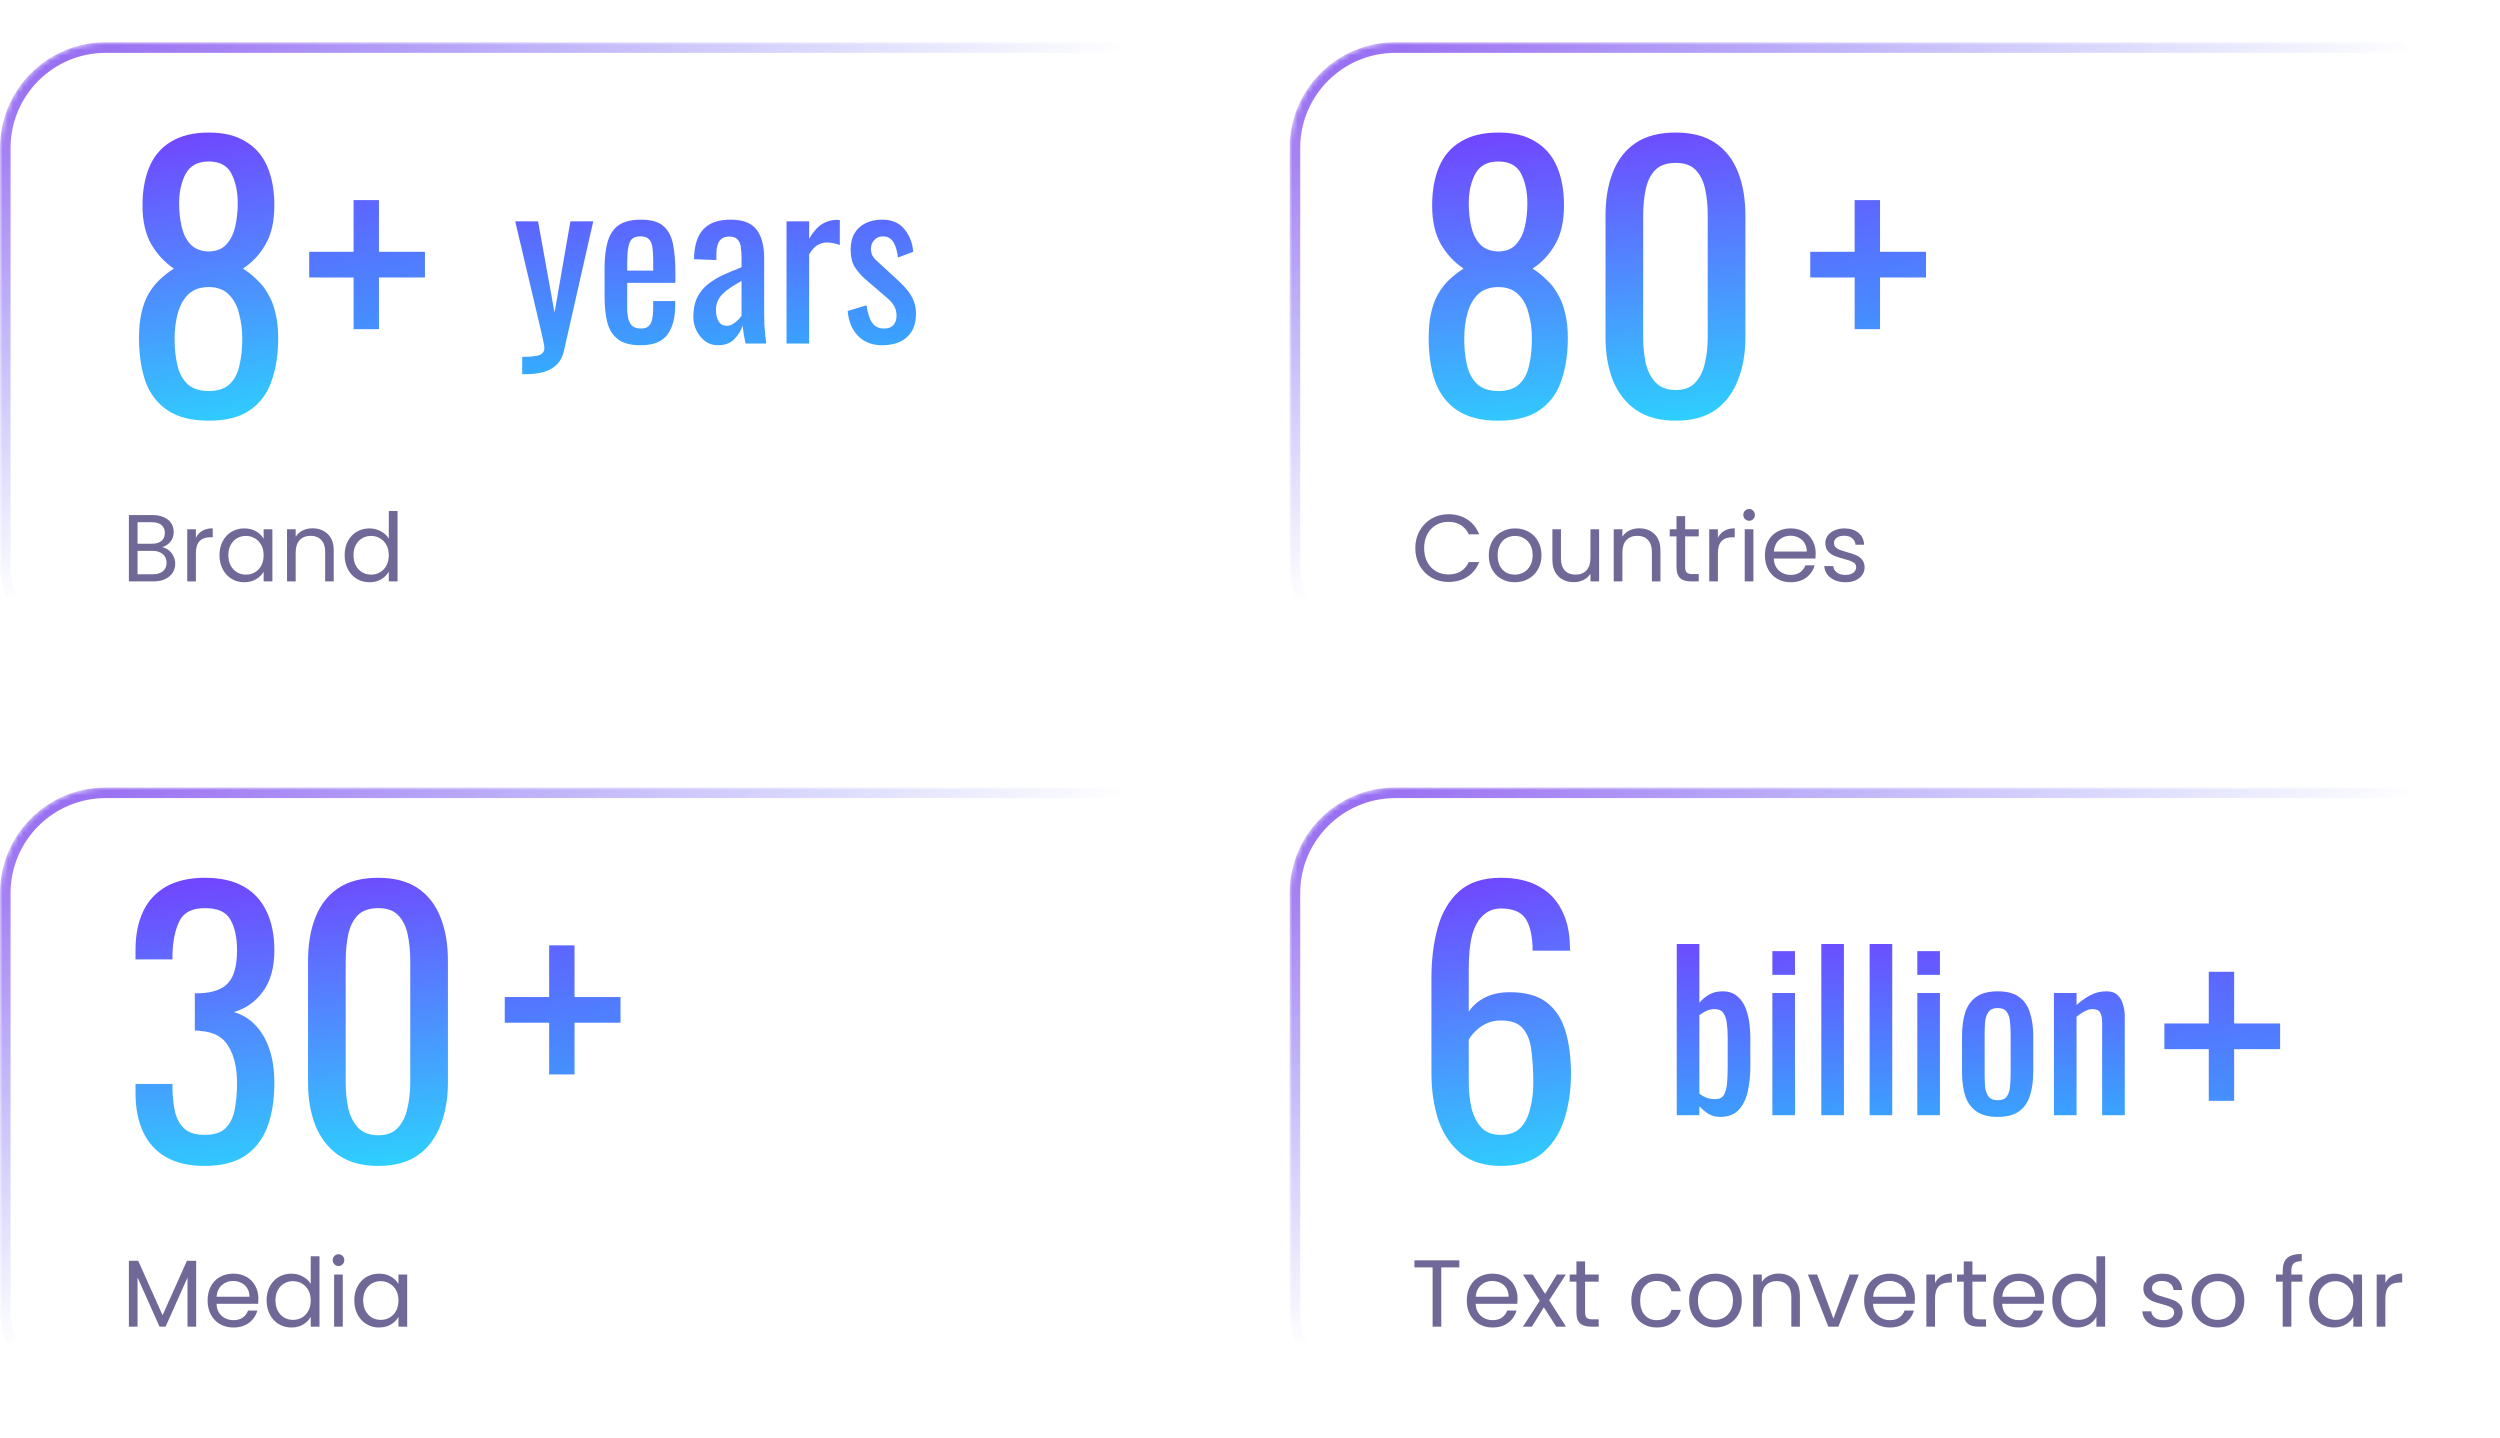 <svg width="473" height="272" viewBox="0 0 473 272" fill="none" xmlns="http://www.w3.org/2000/svg">
<mask id="mask0_138_7890" style="mask-type:alpha" maskUnits="userSpaceOnUse" x="0" y="8" width="229" height="123">
<rect y="8" width="229" height="123" rx="20" fill="url(#paint0_linear_138_7890)"/>
</mask>
<g mask="url(#mask0_138_7890)">
<rect x="1" y="9" width="227" height="117" rx="19" stroke="url(#paint1_linear_138_7890)" stroke-width="2"/>
</g>
<path d="M30.668 103.538C31.124 103.61 31.538 103.796 31.91 104.096C32.294 104.396 32.594 104.768 32.81 105.212C33.038 105.656 33.152 106.13 33.152 106.634C33.152 107.27 32.99 107.846 32.666 108.362C32.342 108.866 31.868 109.268 31.244 109.568C30.632 109.856 29.906 110 29.066 110H24.386V97.454H28.886C29.738 97.454 30.464 97.598 31.064 97.886C31.664 98.162 32.114 98.54 32.414 99.02C32.714 99.5 32.864 100.04 32.864 100.64C32.864 101.384 32.66 102.002 32.252 102.494C31.856 102.974 31.328 103.322 30.668 103.538ZM26.024 102.872H28.778C29.546 102.872 30.14 102.692 30.56 102.332C30.98 101.972 31.19 101.474 31.19 100.838C31.19 100.202 30.98 99.704 30.56 99.344C30.14 98.984 29.534 98.804 28.742 98.804H26.024V102.872ZM28.922 108.65C29.738 108.65 30.374 108.458 30.83 108.074C31.286 107.69 31.514 107.156 31.514 106.472C31.514 105.776 31.274 105.23 30.794 104.834C30.314 104.426 29.672 104.222 28.868 104.222H26.024V108.65H28.922ZM37.063 101.738C37.351 101.174 37.759 100.736 38.287 100.424C38.827 100.112 39.481 99.956 40.249 99.956V101.648H39.817C37.981 101.648 37.063 102.644 37.063 104.636V110H35.425V100.136H37.063V101.738ZM41.528 105.032C41.528 104.024 41.732 103.142 42.14 102.386C42.548 101.618 43.106 101.024 43.814 100.604C44.534 100.184 45.332 99.974 46.208 99.974C47.072 99.974 47.822 100.16 48.458 100.532C49.094 100.904 49.568 101.372 49.88 101.936V100.136H51.536V110H49.88V108.164C49.556 108.74 49.07 109.22 48.422 109.604C47.786 109.976 47.042 110.162 46.19 110.162C45.314 110.162 44.522 109.946 43.814 109.514C43.106 109.082 42.548 108.476 42.14 107.696C41.732 106.916 41.528 106.028 41.528 105.032ZM49.88 105.05C49.88 104.306 49.73 103.658 49.43 103.106C49.13 102.554 48.722 102.134 48.206 101.846C47.702 101.546 47.144 101.396 46.532 101.396C45.92 101.396 45.362 101.54 44.858 101.828C44.354 102.116 43.952 102.536 43.652 103.088C43.352 103.64 43.202 104.288 43.202 105.032C43.202 105.788 43.352 106.448 43.652 107.012C43.952 107.564 44.354 107.99 44.858 108.29C45.362 108.578 45.92 108.722 46.532 108.722C47.144 108.722 47.702 108.578 48.206 108.29C48.722 107.99 49.13 107.564 49.43 107.012C49.73 106.448 49.88 105.794 49.88 105.05ZM59.11 99.956C60.31 99.956 61.282 100.322 62.026 101.054C62.77 101.774 63.142 102.818 63.142 104.186V110H61.522V104.42C61.522 103.436 61.276 102.686 60.784 102.17C60.292 101.642 59.62 101.378 58.768 101.378C57.904 101.378 57.214 101.648 56.698 102.188C56.194 102.728 55.942 103.514 55.942 104.546V110H54.304V100.136H55.942V101.54C56.266 101.036 56.704 100.646 57.256 100.37C57.82 100.094 58.438 99.956 59.11 99.956ZM65.206 105.032C65.206 104.024 65.41 103.142 65.818 102.386C66.226 101.618 66.784 101.024 67.492 100.604C68.212 100.184 69.016 99.974 69.904 99.974C70.672 99.974 71.386 100.154 72.046 100.514C72.706 100.862 73.21 101.324 73.558 101.9V96.68H75.214V110H73.558V108.146C73.234 108.734 72.754 109.22 72.118 109.604C71.482 109.976 70.738 110.162 69.886 110.162C69.01 110.162 68.212 109.946 67.492 109.514C66.784 109.082 66.226 108.476 65.818 107.696C65.41 106.916 65.206 106.028 65.206 105.032ZM73.558 105.05C73.558 104.306 73.408 103.658 73.108 103.106C72.808 102.554 72.4 102.134 71.884 101.846C71.38 101.546 70.822 101.396 70.21 101.396C69.598 101.396 69.04 101.54 68.536 101.828C68.032 102.116 67.63 102.536 67.33 103.088C67.03 103.64 66.88 104.288 66.88 105.032C66.88 105.788 67.03 106.448 67.33 107.012C67.63 107.564 68.032 107.99 68.536 108.29C69.04 108.578 69.598 108.722 70.21 108.722C70.822 108.722 71.38 108.578 71.884 108.29C72.4 107.99 72.808 107.564 73.108 107.012C73.408 106.448 73.558 105.794 73.558 105.05Z" fill="#706896"/>
<path d="M66.9 62.28V52.5H58.5V47.64H66.9V37.86H71.7V47.64H80.4V52.5H71.7V62.28H66.9Z" fill="url(#paint2_linear_138_7890)"/>
<path d="M39.5 79.594C36.288 79.594 33.714 78.956 31.778 77.68C29.842 76.404 28.434 74.6 27.554 72.268C26.718 69.892 26.3 67.12 26.3 63.952C26.3 62.148 26.454 60.564 26.762 59.2C27.07 57.836 27.51 56.648 28.082 55.636C28.698 54.58 29.402 53.678 30.194 52.93C31.03 52.138 31.932 51.434 32.9 50.818C31.14 49.63 29.71 48.09 28.61 46.198C27.51 44.262 26.96 41.82 26.96 38.872C26.96 36.056 27.4 33.614 28.28 31.546C29.16 29.478 30.524 27.894 32.372 26.794C34.264 25.65 36.64 25.078 39.5 25.078C42.36 25.078 44.692 25.65 46.496 26.794C48.344 27.894 49.708 29.478 50.588 31.546C51.468 33.614 51.908 36.056 51.908 38.872C51.908 41.864 51.358 44.306 50.258 46.198C49.202 48.09 47.772 49.63 45.968 50.818C46.936 51.434 47.816 52.138 48.608 52.93C49.444 53.678 50.148 54.58 50.72 55.636C51.336 56.648 51.798 57.836 52.106 59.2C52.458 60.564 52.634 62.148 52.634 63.952C52.634 67.12 52.194 69.892 51.314 72.268C50.478 74.6 49.092 76.404 47.156 77.68C45.264 78.956 42.712 79.594 39.5 79.594ZM39.5 73.984C41.216 73.984 42.536 73.544 43.46 72.664C44.384 71.784 45 70.596 45.308 69.1C45.66 67.604 45.836 65.932 45.836 64.084C45.836 62.412 45.638 60.85 45.242 59.398C44.89 57.902 44.252 56.692 43.328 55.768C42.404 54.8 41.128 54.316 39.5 54.316C37.872 54.316 36.574 54.778 35.606 55.702C34.682 56.626 34.022 57.836 33.626 59.332C33.23 60.784 33.032 62.368 33.032 64.084C33.032 65.932 33.208 67.604 33.56 69.1C33.912 70.596 34.55 71.784 35.474 72.664C36.442 73.544 37.784 73.984 39.5 73.984ZM39.5 47.584C40.996 47.54 42.118 47.078 42.866 46.198C43.658 45.318 44.208 44.196 44.516 42.832C44.824 41.424 44.978 39.972 44.978 38.476C44.978 36.276 44.582 34.406 43.79 32.866C42.998 31.326 41.568 30.556 39.5 30.556C37.432 30.556 35.98 31.326 35.144 32.866C34.308 34.406 33.89 36.276 33.89 38.476C33.89 39.972 34.044 41.424 34.352 42.832C34.66 44.196 35.21 45.318 36.002 46.198C36.838 47.078 38.004 47.54 39.5 47.584Z" fill="url(#paint3_linear_138_7890)"/>
<path d="M98.8 70.8V67.52C99.84 67.52 100.667 67.467 101.28 67.36C101.893 67.28 102.333 67.107 102.6 66.84C102.867 66.6 103 66.253 103 65.8C103 65.56 102.907 65.027 102.72 64.2C102.533 63.373 102.333 62.493 102.12 61.56L97.48 41.88H101.8L104.92 59.16L107.92 41.88H112.24L106.72 66.28C106.48 67.4 106.04 68.28 105.4 68.92C104.76 69.587 103.933 70.067 102.92 70.36C101.933 70.653 100.733 70.8 99.32 70.8H98.8ZM121.224 65.32C119.411 65.32 118.011 64.973 117.024 64.28C116.037 63.56 115.344 62.52 114.944 61.16C114.571 59.773 114.384 58.08 114.384 56.08V50.8C114.384 48.747 114.584 47.04 114.984 45.68C115.384 44.32 116.077 43.293 117.064 42.6C118.077 41.907 119.464 41.56 121.224 41.56C123.171 41.56 124.597 41.96 125.504 42.76C126.437 43.56 127.051 44.72 127.344 46.24C127.637 47.733 127.784 49.533 127.784 51.64V53.52H118.664V58.16C118.664 59.093 118.744 59.853 118.904 60.44C119.091 61.027 119.371 61.467 119.744 61.76C120.144 62.027 120.651 62.16 121.264 62.16C121.904 62.16 122.384 62.013 122.704 61.72C123.051 61.4 123.277 60.96 123.384 60.4C123.517 59.813 123.584 59.133 123.584 58.36V56.96H127.744V57.84C127.744 60.16 127.251 61.987 126.264 63.32C125.277 64.653 123.597 65.32 121.224 65.32ZM118.664 51.2H123.584V49.12C123.584 48.16 123.531 47.36 123.424 46.72C123.317 46.053 123.091 45.56 122.744 45.24C122.424 44.893 121.904 44.72 121.184 44.72C120.491 44.72 119.957 44.88 119.584 45.2C119.237 45.52 118.997 46.067 118.864 46.84C118.731 47.587 118.664 48.627 118.664 49.96V51.2ZM135.82 65.32C134.913 65.32 134.113 65.067 133.42 64.56C132.727 64.027 132.18 63.36 131.78 62.56C131.38 61.733 131.18 60.867 131.18 59.96C131.18 58.52 131.42 57.307 131.9 56.32C132.38 55.333 133.033 54.507 133.86 53.84C134.713 53.147 135.687 52.547 136.78 52.04C137.9 51.533 139.073 51.04 140.3 50.56V48.92C140.3 47.987 140.247 47.213 140.14 46.6C140.033 45.987 139.807 45.533 139.46 45.24C139.14 44.92 138.647 44.76 137.98 44.76C137.393 44.76 136.913 44.893 136.54 45.16C136.193 45.427 135.94 45.813 135.78 46.32C135.62 46.8 135.54 47.373 135.54 48.04V49.2L131.3 49.04C131.353 46.48 131.94 44.6 133.06 43.4C134.18 42.173 135.913 41.56 138.26 41.56C140.553 41.56 142.18 42.187 143.14 43.44C144.1 44.693 144.58 46.507 144.58 48.88V59.44C144.58 60.16 144.593 60.853 144.62 61.52C144.673 62.187 144.727 62.813 144.78 63.4C144.86 63.96 144.927 64.493 144.98 65H141.06C140.98 64.573 140.873 64.04 140.74 63.4C140.633 62.733 140.553 62.133 140.5 61.6C140.233 62.507 139.713 63.36 138.94 64.16C138.193 64.933 137.153 65.32 135.82 65.32ZM137.5 61.64C137.927 61.64 138.327 61.52 138.7 61.28C139.073 61.04 139.407 60.773 139.7 60.48C139.993 60.16 140.193 59.907 140.3 59.72V53.16C139.633 53.533 139.007 53.907 138.42 54.28C137.833 54.653 137.313 55.053 136.86 55.48C136.433 55.88 136.087 56.347 135.82 56.88C135.58 57.387 135.46 57.973 135.46 58.64C135.46 59.573 135.633 60.307 135.98 60.84C136.327 61.373 136.833 61.64 137.5 61.64ZM148.811 65V41.88H153.091V45.16C153.945 43.747 154.798 42.8 155.651 42.32C156.505 41.84 157.358 41.6 158.211 41.6C158.318 41.6 158.411 41.6 158.491 41.6C158.598 41.6 158.731 41.613 158.891 41.64V46.36C158.571 46.227 158.198 46.12 157.771 46.04C157.371 45.933 156.958 45.88 156.531 45.88C155.865 45.88 155.251 46.04 154.691 46.36C154.158 46.653 153.625 47.24 153.091 48.12V65H148.811ZM166.903 65.32C165.009 65.32 163.489 64.733 162.343 63.56C161.196 62.36 160.543 60.787 160.383 58.84L163.943 57.76C164.156 59.227 164.516 60.333 165.023 61.08C165.529 61.8 166.276 62.16 167.263 62.16C168.036 62.16 168.623 61.947 169.023 61.52C169.423 61.067 169.623 60.467 169.623 59.72C169.623 59.053 169.476 58.453 169.183 57.92C168.889 57.387 168.409 56.84 167.743 56.28L163.783 52.88C162.983 52.187 162.303 51.413 161.743 50.56C161.209 49.707 160.943 48.6 160.943 47.24C160.943 46.013 161.183 44.987 161.663 44.16C162.169 43.307 162.863 42.667 163.743 42.24C164.649 41.787 165.703 41.56 166.903 41.56C168.743 41.56 170.143 42.16 171.103 43.36C172.089 44.533 172.649 45.96 172.783 47.64L169.903 48.72C169.796 47.92 169.636 47.227 169.423 46.64C169.209 46.027 168.916 45.56 168.543 45.24C168.169 44.893 167.676 44.72 167.063 44.72C166.369 44.72 165.809 44.96 165.383 45.44C164.983 45.893 164.783 46.44 164.783 47.08C164.783 47.48 164.863 47.88 165.023 48.28C165.209 48.653 165.516 49.027 165.943 49.4L170.023 53.16C170.583 53.667 171.103 54.213 171.583 54.8C172.089 55.387 172.503 56.053 172.823 56.8C173.143 57.547 173.303 58.413 173.303 59.4C173.303 60.707 173.036 61.8 172.503 62.68C171.969 63.56 171.223 64.227 170.263 64.68C169.303 65.107 168.183 65.32 166.903 65.32Z" fill="url(#paint4_linear_138_7890)"/>
<mask id="mask1_138_7890" style="mask-type:alpha" maskUnits="userSpaceOnUse" x="0" y="149" width="229" height="123">
<rect y="149" width="229" height="123" rx="20" fill="url(#paint5_linear_138_7890)"/>
</mask>
<g mask="url(#mask1_138_7890)">
<rect x="1" y="150" width="227" height="117" rx="19" stroke="url(#paint6_linear_138_7890)" stroke-width="2"/>
</g>
<path d="M37.112 238.544V251H35.474V241.712L31.334 251H30.182L26.024 241.694V251H24.386V238.544H26.15L30.758 248.84L35.366 238.544H37.112ZM48.89 245.69C48.89 246.002 48.872 246.332 48.836 246.68H40.952C41.012 247.652 41.342 248.414 41.942 248.966C42.554 249.506 43.292 249.776 44.156 249.776C44.864 249.776 45.452 249.614 45.92 249.29C46.4 248.954 46.736 248.51 46.928 247.958H48.692C48.428 248.906 47.9 249.68 47.108 250.28C46.316 250.868 45.332 251.162 44.156 251.162C43.22 251.162 42.38 250.952 41.636 250.532C40.904 250.112 40.328 249.518 39.908 248.75C39.488 247.97 39.278 247.07 39.278 246.05C39.278 245.03 39.482 244.136 39.89 243.368C40.298 242.6 40.868 242.012 41.6 241.604C42.344 241.184 43.196 240.974 44.156 240.974C45.092 240.974 45.92 241.178 46.64 241.586C47.36 241.994 47.912 242.558 48.296 243.278C48.692 243.986 48.89 244.79 48.89 245.69ZM47.198 245.348C47.198 244.724 47.06 244.19 46.784 243.746C46.508 243.29 46.13 242.948 45.65 242.72C45.182 242.48 44.66 242.36 44.084 242.36C43.256 242.36 42.548 242.624 41.96 243.152C41.384 243.68 41.054 244.412 40.97 245.348H47.198ZM50.44 246.032C50.44 245.024 50.644 244.142 51.052 243.386C51.46 242.618 52.018 242.024 52.726 241.604C53.446 241.184 54.25 240.974 55.138 240.974C55.906 240.974 56.62 241.154 57.28 241.514C57.94 241.862 58.444 242.324 58.792 242.9V237.68H60.448V251H58.792V249.146C58.468 249.734 57.988 250.22 57.352 250.604C56.716 250.976 55.972 251.162 55.12 251.162C54.244 251.162 53.446 250.946 52.726 250.514C52.018 250.082 51.46 249.476 51.052 248.696C50.644 247.916 50.44 247.028 50.44 246.032ZM58.792 246.05C58.792 245.306 58.642 244.658 58.342 244.106C58.042 243.554 57.634 243.134 57.118 242.846C56.614 242.546 56.056 242.396 55.444 242.396C54.832 242.396 54.274 242.54 53.77 242.828C53.266 243.116 52.864 243.536 52.564 244.088C52.264 244.64 52.114 245.288 52.114 246.032C52.114 246.788 52.264 247.448 52.564 248.012C52.864 248.564 53.266 248.99 53.77 249.29C54.274 249.578 54.832 249.722 55.444 249.722C56.056 249.722 56.614 249.578 57.118 249.29C57.634 248.99 58.042 248.564 58.342 248.012C58.642 247.448 58.792 246.794 58.792 246.05ZM64.062 239.534C63.75 239.534 63.486 239.426 63.27 239.21C63.054 238.994 62.946 238.73 62.946 238.418C62.946 238.106 63.054 237.842 63.27 237.626C63.486 237.41 63.75 237.302 64.062 237.302C64.362 237.302 64.614 237.41 64.818 237.626C65.034 237.842 65.142 238.106 65.142 238.418C65.142 238.73 65.034 238.994 64.818 239.21C64.614 239.426 64.362 239.534 64.062 239.534ZM64.854 241.136V251H63.216V241.136H64.854ZM67.034 246.032C67.034 245.024 67.238 244.142 67.646 243.386C68.054 242.618 68.612 242.024 69.32 241.604C70.04 241.184 70.838 240.974 71.714 240.974C72.578 240.974 73.328 241.16 73.964 241.532C74.6 241.904 75.074 242.372 75.386 242.936V241.136H77.042V251H75.386V249.164C75.062 249.74 74.576 250.22 73.928 250.604C73.292 250.976 72.548 251.162 71.696 251.162C70.82 251.162 70.028 250.946 69.32 250.514C68.612 250.082 68.054 249.476 67.646 248.696C67.238 247.916 67.034 247.028 67.034 246.032ZM75.386 246.05C75.386 245.306 75.236 244.658 74.936 244.106C74.636 243.554 74.228 243.134 73.712 242.846C73.208 242.546 72.65 242.396 72.038 242.396C71.426 242.396 70.868 242.54 70.364 242.828C69.86 243.116 69.458 243.536 69.158 244.088C68.858 244.64 68.708 245.288 68.708 246.032C68.708 246.788 68.858 247.448 69.158 248.012C69.458 248.564 69.86 248.99 70.364 249.29C70.868 249.578 71.426 249.722 72.038 249.722C72.65 249.722 73.208 249.578 73.712 249.29C74.228 248.99 74.636 248.564 74.936 248.012C75.236 247.448 75.386 246.794 75.386 246.05Z" fill="#706896"/>
<path d="M103.9 203.28V193.5H95.5V188.64H103.9V178.86H108.7V188.64H117.4V193.5H108.7V203.28H103.9Z" fill="url(#paint7_linear_138_7890)"/>
<path d="M38.708 220.594C35.804 220.594 33.384 220.044 31.448 218.944C29.512 217.844 28.06 216.26 27.092 214.192C26.124 212.124 25.64 209.682 25.64 206.866V205.084H32.636C32.636 205.26 32.636 205.458 32.636 205.678C32.636 205.854 32.636 206.052 32.636 206.272C32.68 207.856 32.856 209.286 33.164 210.562C33.516 211.838 34.11 212.85 34.946 213.598C35.826 214.346 37.08 214.72 38.708 214.72C40.424 214.72 41.722 214.324 42.602 213.532C43.482 212.696 44.076 211.53 44.384 210.034C44.692 208.538 44.846 206.822 44.846 204.886C44.846 202.07 44.318 199.782 43.262 198.022C42.25 196.218 40.446 195.228 37.85 195.052C37.718 195.008 37.542 194.986 37.322 194.986C37.146 194.986 36.992 194.986 36.86 194.986V187.924C36.992 187.924 37.146 187.924 37.322 187.924C37.498 187.924 37.652 187.924 37.784 187.924C40.292 187.836 42.096 187.176 43.196 185.944C44.296 184.712 44.846 182.666 44.846 179.806C44.846 177.386 44.428 175.45 43.592 173.998C42.8 172.546 41.194 171.82 38.774 171.82C36.354 171.82 34.748 172.634 33.956 174.262C33.164 175.846 32.724 177.892 32.636 180.4C32.636 180.576 32.636 180.774 32.636 180.994C32.636 181.17 32.636 181.346 32.636 181.522H25.64V179.74C25.64 176.88 26.124 174.438 27.092 172.414C28.06 170.39 29.512 168.828 31.448 167.728C33.428 166.628 35.87 166.078 38.774 166.078C41.722 166.078 44.164 166.628 46.1 167.728C48.036 168.828 49.488 170.412 50.456 172.48C51.424 174.504 51.908 176.946 51.908 179.806C51.908 183.018 51.204 185.592 49.796 187.528C48.432 189.464 46.584 190.784 44.252 191.488C45.88 191.972 47.244 192.808 48.344 193.996C49.488 195.184 50.368 196.702 50.984 198.55C51.6 200.354 51.908 202.466 51.908 204.886C51.908 208.054 51.468 210.826 50.588 213.202C49.708 215.534 48.3 217.36 46.364 218.68C44.428 219.956 41.876 220.594 38.708 220.594ZM71.547 220.594C68.511 220.594 66.003 219.912 64.023 218.548C62.087 217.184 60.635 215.314 59.667 212.938C58.743 210.562 58.281 207.856 58.281 204.82V181.786C58.281 178.662 58.743 175.934 59.667 173.602C60.591 171.226 62.021 169.378 63.957 168.058C65.937 166.738 68.467 166.078 71.547 166.078C74.627 166.078 77.135 166.738 79.071 168.058C81.007 169.378 82.437 171.226 83.361 173.602C84.285 175.934 84.747 178.662 84.747 181.786V204.82C84.747 207.9 84.263 210.628 83.295 213.004C82.371 215.38 80.941 217.25 79.005 218.614C77.069 219.934 74.583 220.594 71.547 220.594ZM71.547 214.786C73.219 214.786 74.473 214.302 75.309 213.334C76.189 212.366 76.783 211.134 77.091 209.638C77.443 208.098 77.619 206.514 77.619 204.886V181.72C77.619 180.004 77.465 178.398 77.157 176.902C76.849 175.362 76.255 174.13 75.375 173.206C74.539 172.282 73.263 171.82 71.547 171.82C69.831 171.82 68.533 172.282 67.653 173.206C66.773 174.13 66.179 175.362 65.871 176.902C65.563 178.398 65.409 180.004 65.409 181.72V204.886C65.409 206.514 65.563 208.098 65.871 209.638C66.223 211.134 66.839 212.366 67.719 213.334C68.643 214.302 69.919 214.786 71.547 214.786Z" fill="url(#paint8_linear_138_7890)"/>
<mask id="mask2_138_7890" style="mask-type:alpha" maskUnits="userSpaceOnUse" x="244" y="8" width="229" height="123">
<rect x="244" y="8" width="229" height="123" rx="20" fill="url(#paint9_linear_138_7890)"/>
</mask>
<g mask="url(#mask2_138_7890)">
<rect x="245" y="9" width="227" height="117" rx="19" stroke="url(#paint10_linear_138_7890)" stroke-width="2"/>
</g>
<path d="M267.774 103.718C267.774 102.494 268.05 101.396 268.602 100.424C269.154 99.44 269.904 98.672 270.852 98.12C271.812 97.568 272.874 97.292 274.038 97.292C275.406 97.292 276.6 97.622 277.62 98.282C278.64 98.942 279.384 99.878 279.852 101.09H277.89C277.542 100.334 277.038 99.752 276.378 99.344C275.73 98.936 274.95 98.732 274.038 98.732C273.162 98.732 272.376 98.936 271.68 99.344C270.984 99.752 270.438 100.334 270.042 101.09C269.646 101.834 269.448 102.71 269.448 103.718C269.448 104.714 269.646 105.59 270.042 106.346C270.438 107.09 270.984 107.666 271.68 108.074C272.376 108.482 273.162 108.686 274.038 108.686C274.95 108.686 275.73 108.488 276.378 108.092C277.038 107.684 277.542 107.102 277.89 106.346H279.852C279.384 107.546 278.64 108.476 277.62 109.136C276.6 109.784 275.406 110.108 274.038 110.108C272.874 110.108 271.812 109.838 270.852 109.298C269.904 108.746 269.154 107.984 268.602 107.012C268.05 106.04 267.774 104.942 267.774 103.718ZM286.592 110.162C285.668 110.162 284.828 109.952 284.072 109.532C283.328 109.112 282.74 108.518 282.308 107.75C281.888 106.97 281.678 106.07 281.678 105.05C281.678 104.042 281.894 103.154 282.326 102.386C282.77 101.606 283.37 101.012 284.126 100.604C284.882 100.184 285.728 99.974 286.664 99.974C287.6 99.974 288.446 100.184 289.202 100.604C289.958 101.012 290.552 101.6 290.984 102.368C291.428 103.136 291.65 104.03 291.65 105.05C291.65 106.07 291.422 106.97 290.966 107.75C290.522 108.518 289.916 109.112 289.148 109.532C288.38 109.952 287.528 110.162 286.592 110.162ZM286.592 108.722C287.18 108.722 287.732 108.584 288.248 108.308C288.764 108.032 289.178 107.618 289.49 107.066C289.814 106.514 289.976 105.842 289.976 105.05C289.976 104.258 289.82 103.586 289.508 103.034C289.196 102.482 288.788 102.074 288.284 101.81C287.78 101.534 287.234 101.396 286.646 101.396C286.046 101.396 285.494 101.534 284.99 101.81C284.498 102.074 284.102 102.482 283.802 103.034C283.502 103.586 283.352 104.258 283.352 105.05C283.352 105.854 283.496 106.532 283.784 107.084C284.084 107.636 284.48 108.05 284.972 108.326C285.464 108.59 286.004 108.722 286.592 108.722ZM302.552 100.136V110H300.914V108.542C300.602 109.046 300.164 109.442 299.6 109.73C299.048 110.006 298.436 110.144 297.764 110.144C296.996 110.144 296.306 109.988 295.694 109.676C295.082 109.352 294.596 108.872 294.236 108.236C293.888 107.6 293.714 106.826 293.714 105.914V100.136H295.334V105.698C295.334 106.67 295.58 107.42 296.072 107.948C296.564 108.464 297.236 108.722 298.088 108.722C298.964 108.722 299.654 108.452 300.158 107.912C300.662 107.372 300.914 106.586 300.914 105.554V100.136H302.552ZM310.124 99.956C311.324 99.956 312.296 100.322 313.04 101.054C313.784 101.774 314.156 102.818 314.156 104.186V110H312.536V104.42C312.536 103.436 312.29 102.686 311.798 102.17C311.306 101.642 310.634 101.378 309.782 101.378C308.918 101.378 308.228 101.648 307.712 102.188C307.208 102.728 306.956 103.514 306.956 104.546V110H305.318V100.136H306.956V101.54C307.28 101.036 307.718 100.646 308.27 100.37C308.834 100.094 309.452 99.956 310.124 99.956ZM318.829 101.486V107.3C318.829 107.78 318.931 108.122 319.135 108.326C319.339 108.518 319.693 108.614 320.197 108.614H321.403V110H319.927C319.015 110 318.331 109.79 317.875 109.37C317.419 108.95 317.191 108.26 317.191 107.3V101.486H315.913V100.136H317.191V97.652H318.829V100.136H321.403V101.486H318.829ZM325.026 101.738C325.314 101.174 325.722 100.736 326.25 100.424C326.79 100.112 327.444 99.956 328.212 99.956V101.648H327.78C325.944 101.648 325.026 102.644 325.026 104.636V110H323.388V100.136H325.026V101.738ZM330.949 98.534C330.637 98.534 330.373 98.426 330.157 98.21C329.941 97.994 329.833 97.73 329.833 97.418C329.833 97.106 329.941 96.842 330.157 96.626C330.373 96.41 330.637 96.302 330.949 96.302C331.249 96.302 331.501 96.41 331.705 96.626C331.921 96.842 332.029 97.106 332.029 97.418C332.029 97.73 331.921 97.994 331.705 98.21C331.501 98.426 331.249 98.534 330.949 98.534ZM331.741 100.136V110H330.103V100.136H331.741ZM343.532 104.69C343.532 105.002 343.514 105.332 343.478 105.68H335.594C335.654 106.652 335.984 107.414 336.584 107.966C337.196 108.506 337.934 108.776 338.798 108.776C339.506 108.776 340.094 108.614 340.562 108.29C341.042 107.954 341.378 107.51 341.57 106.958H343.334C343.07 107.906 342.542 108.68 341.75 109.28C340.958 109.868 339.974 110.162 338.798 110.162C337.862 110.162 337.022 109.952 336.278 109.532C335.546 109.112 334.97 108.518 334.55 107.75C334.13 106.97 333.92 106.07 333.92 105.05C333.92 104.03 334.124 103.136 334.532 102.368C334.94 101.6 335.51 101.012 336.242 100.604C336.986 100.184 337.838 99.974 338.798 99.974C339.734 99.974 340.562 100.178 341.282 100.586C342.002 100.994 342.554 101.558 342.938 102.278C343.334 102.986 343.532 103.79 343.532 104.69ZM341.84 104.348C341.84 103.724 341.702 103.19 341.426 102.746C341.15 102.29 340.772 101.948 340.292 101.72C339.824 101.48 339.302 101.36 338.726 101.36C337.898 101.36 337.19 101.624 336.602 102.152C336.026 102.68 335.696 103.412 335.612 104.348H341.84ZM349.187 110.162C348.431 110.162 347.753 110.036 347.153 109.784C346.553 109.52 346.079 109.16 345.731 108.704C345.383 108.236 345.191 107.702 345.155 107.102H346.847C346.895 107.594 347.123 107.996 347.531 108.308C347.951 108.62 348.497 108.776 349.169 108.776C349.793 108.776 350.285 108.638 350.645 108.362C351.005 108.086 351.185 107.738 351.185 107.318C351.185 106.886 350.993 106.568 350.609 106.364C350.225 106.148 349.631 105.938 348.827 105.734C348.095 105.542 347.495 105.35 347.027 105.158C346.571 104.954 346.175 104.66 345.839 104.276C345.515 103.88 345.353 103.364 345.353 102.728C345.353 102.224 345.503 101.762 345.803 101.342C346.103 100.922 346.529 100.592 347.081 100.352C347.633 100.1 348.263 99.974 348.971 99.974C350.063 99.974 350.945 100.25 351.617 100.802C352.289 101.354 352.649 102.11 352.697 103.07H351.059C351.023 102.554 350.813 102.14 350.429 101.828C350.057 101.516 349.553 101.36 348.917 101.36C348.329 101.36 347.861 101.486 347.513 101.738C347.165 101.99 346.991 102.32 346.991 102.728C346.991 103.052 347.093 103.322 347.297 103.538C347.513 103.742 347.777 103.91 348.089 104.042C348.413 104.162 348.857 104.3 349.421 104.456C350.129 104.648 350.705 104.84 351.149 105.032C351.593 105.212 351.971 105.488 352.283 105.86C352.607 106.232 352.775 106.718 352.787 107.318C352.787 107.858 352.637 108.344 352.337 108.776C352.037 109.208 351.611 109.55 351.059 109.802C350.519 110.042 349.895 110.162 349.187 110.162Z" fill="#706896"/>
<path d="M350.9 62.28V52.5H342.5V47.64H350.9V37.86H355.7V47.64H364.4V52.5H355.7V62.28H350.9Z" fill="url(#paint11_linear_138_7890)"/>
<path d="M283.5 79.594C280.288 79.594 277.714 78.956 275.778 77.68C273.842 76.404 272.434 74.6 271.554 72.268C270.718 69.892 270.3 67.12 270.3 63.952C270.3 62.148 270.454 60.564 270.762 59.2C271.07 57.836 271.51 56.648 272.082 55.636C272.698 54.58 273.402 53.678 274.194 52.93C275.03 52.138 275.932 51.434 276.9 50.818C275.14 49.63 273.71 48.09 272.61 46.198C271.51 44.262 270.96 41.82 270.96 38.872C270.96 36.056 271.4 33.614 272.28 31.546C273.16 29.478 274.524 27.894 276.372 26.794C278.264 25.65 280.64 25.078 283.5 25.078C286.36 25.078 288.692 25.65 290.496 26.794C292.344 27.894 293.708 29.478 294.588 31.546C295.468 33.614 295.908 36.056 295.908 38.872C295.908 41.864 295.358 44.306 294.258 46.198C293.202 48.09 291.772 49.63 289.968 50.818C290.936 51.434 291.816 52.138 292.608 52.93C293.444 53.678 294.148 54.58 294.72 55.636C295.336 56.648 295.798 57.836 296.106 59.2C296.458 60.564 296.634 62.148 296.634 63.952C296.634 67.12 296.194 69.892 295.314 72.268C294.478 74.6 293.092 76.404 291.156 77.68C289.264 78.956 286.712 79.594 283.5 79.594ZM283.5 73.984C285.216 73.984 286.536 73.544 287.46 72.664C288.384 71.784 289 70.596 289.308 69.1C289.66 67.604 289.836 65.932 289.836 64.084C289.836 62.412 289.638 60.85 289.242 59.398C288.89 57.902 288.252 56.692 287.328 55.768C286.404 54.8 285.128 54.316 283.5 54.316C281.872 54.316 280.574 54.778 279.606 55.702C278.682 56.626 278.022 57.836 277.626 59.332C277.23 60.784 277.032 62.368 277.032 64.084C277.032 65.932 277.208 67.604 277.56 69.1C277.912 70.596 278.55 71.784 279.474 72.664C280.442 73.544 281.784 73.984 283.5 73.984ZM283.5 47.584C284.996 47.54 286.118 47.078 286.866 46.198C287.658 45.318 288.208 44.196 288.516 42.832C288.824 41.424 288.978 39.972 288.978 38.476C288.978 36.276 288.582 34.406 287.79 32.866C286.998 31.326 285.568 30.556 283.5 30.556C281.432 30.556 279.98 31.326 279.144 32.866C278.308 34.406 277.89 36.276 277.89 38.476C277.89 39.972 278.044 41.424 278.352 42.832C278.66 44.196 279.21 45.318 280.002 46.198C280.838 47.078 282.004 47.54 283.5 47.584ZM317.03 79.594C313.994 79.594 311.486 78.912 309.506 77.548C307.57 76.184 306.118 74.314 305.15 71.938C304.226 69.562 303.764 66.856 303.764 63.82V40.786C303.764 37.662 304.226 34.934 305.15 32.602C306.074 30.226 307.504 28.378 309.44 27.058C311.42 25.738 313.95 25.078 317.03 25.078C320.11 25.078 322.618 25.738 324.554 27.058C326.49 28.378 327.92 30.226 328.844 32.602C329.768 34.934 330.23 37.662 330.23 40.786V63.82C330.23 66.9 329.746 69.628 328.778 72.004C327.854 74.38 326.424 76.25 324.488 77.614C322.552 78.934 320.066 79.594 317.03 79.594ZM317.03 73.786C318.702 73.786 319.956 73.302 320.792 72.334C321.672 71.366 322.266 70.134 322.574 68.638C322.926 67.098 323.102 65.514 323.102 63.886V40.72C323.102 39.004 322.948 37.398 322.64 35.902C322.332 34.362 321.738 33.13 320.858 32.206C320.022 31.282 318.746 30.82 317.03 30.82C315.314 30.82 314.016 31.282 313.136 32.206C312.256 33.13 311.662 34.362 311.354 35.902C311.046 37.398 310.892 39.004 310.892 40.72V63.886C310.892 65.514 311.046 67.098 311.354 68.638C311.706 70.134 312.322 71.366 313.202 72.334C314.126 73.302 315.402 73.786 317.03 73.786Z" fill="url(#paint12_linear_138_7890)"/>
<mask id="mask3_138_7890" style="mask-type:alpha" maskUnits="userSpaceOnUse" x="244" y="149" width="229" height="123">
<rect x="244" y="149" width="229" height="123" rx="20" fill="url(#paint13_linear_138_7890)"/>
</mask>
<g mask="url(#mask3_138_7890)">
<rect x="245" y="150" width="227" height="117" rx="19" stroke="url(#paint14_linear_138_7890)" stroke-width="2"/>
</g>
<path d="M283.962 220.594C280.882 220.594 278.374 219.824 276.438 218.284C274.502 216.7 273.072 214.588 272.148 211.948C271.268 209.264 270.828 206.294 270.828 203.038V185.02C270.828 181.544 271.224 178.376 272.016 175.516C272.808 172.656 274.15 170.368 276.042 168.652C277.978 166.936 280.618 166.078 283.962 166.078C286.734 166.078 289.066 166.584 290.958 167.596C292.894 168.608 294.368 170.082 295.38 172.018C296.436 173.954 296.986 176.308 297.03 179.08C297.03 179.168 297.03 179.3 297.03 179.476C297.074 179.608 297.096 179.74 297.096 179.872H289.968C289.968 177.276 289.55 175.296 288.714 173.932C287.878 172.568 286.294 171.886 283.962 171.886C282.686 171.886 281.586 172.304 280.662 173.14C279.738 173.932 279.034 175.164 278.55 176.836C278.11 178.508 277.89 180.664 277.89 183.304V191.422C278.594 190.322 279.584 189.442 280.86 188.782C282.18 188.078 283.786 187.726 285.678 187.726C288.626 187.726 290.936 188.364 292.608 189.64C294.28 190.916 295.468 192.72 296.172 195.052C296.876 197.34 297.228 200.046 297.228 203.17C297.228 206.382 296.788 209.308 295.908 211.948C295.028 214.588 293.62 216.7 291.684 218.284C289.748 219.824 287.174 220.594 283.962 220.594ZM283.962 214.72C285.546 214.72 286.778 214.28 287.658 213.4C288.538 212.476 289.154 211.266 289.506 209.77C289.902 208.274 290.1 206.646 290.1 204.886C290.1 202.774 289.99 200.816 289.77 199.012C289.594 197.208 289.088 195.778 288.252 194.722C287.416 193.622 285.986 193.072 283.962 193.072C282.994 193.072 282.114 193.248 281.322 193.6C280.53 193.952 279.848 194.414 279.276 194.986C278.704 195.514 278.242 196.086 277.89 196.702V204.688C277.89 206.492 278.066 208.164 278.418 209.704C278.814 211.244 279.452 212.476 280.332 213.4C281.212 214.28 282.422 214.72 283.962 214.72Z" fill="url(#paint15_linear_138_7890)"/>
<path d="M417.9 208.28V198.5H409.5V193.64H417.9V183.86H422.7V193.64H431.4V198.5H422.7V208.28H417.9Z" fill="url(#paint16_linear_138_7890)"/>
<path d="M325.44 211.32C324.613 211.32 323.867 211.12 323.2 210.72C322.56 210.293 322 209.827 321.52 209.32V211H317.24V178.6H321.52V189.72C322.027 189.133 322.627 188.627 323.32 188.2C324.04 187.773 324.893 187.56 325.88 187.56C327.08 187.56 328.027 187.88 328.72 188.52C329.44 189.133 329.973 189.92 330.32 190.88C330.667 191.813 330.893 192.773 331 193.76C331.107 194.72 331.16 195.547 331.16 196.24V201.84C331.16 203.467 331 205.013 330.68 206.48C330.36 207.92 329.787 209.093 328.96 210C328.133 210.88 326.96 211.32 325.44 211.32ZM324.56 207.96C325.307 207.96 325.84 207.693 326.16 207.16C326.48 206.6 326.68 205.853 326.76 204.92C326.84 203.987 326.88 202.96 326.88 201.84V196.24C326.88 195.28 326.827 194.4 326.72 193.6C326.613 192.773 326.387 192.12 326.04 191.64C325.693 191.16 325.147 190.92 324.4 190.92C323.84 190.92 323.307 191.04 322.8 191.28C322.32 191.52 321.893 191.787 321.52 192.08V206.92C321.893 207.213 322.333 207.467 322.84 207.68C323.373 207.867 323.947 207.96 324.56 207.96ZM335.331 211V187.88H339.611V211H335.331ZM335.331 184.44V179.96H339.611V184.44H335.331ZM344.591 211V178.6H348.871V211H344.591ZM353.732 211V178.6H358.012V211H353.732ZM362.753 211V187.88H367.033V211H362.753ZM362.753 184.44V179.96H367.033V184.44H362.753ZM377.973 211.32C376.266 211.32 374.92 210.973 373.933 210.28C372.946 209.587 372.24 208.6 371.813 207.32C371.413 206.04 371.213 204.533 371.213 202.8V196.08C371.213 194.347 371.413 192.84 371.813 191.56C372.24 190.28 372.946 189.293 373.933 188.6C374.92 187.907 376.266 187.56 377.973 187.56C379.68 187.56 381.013 187.907 381.973 188.6C382.96 189.293 383.653 190.28 384.053 191.56C384.48 192.84 384.693 194.347 384.693 196.08V202.8C384.693 204.533 384.48 206.04 384.053 207.32C383.653 208.6 382.96 209.587 381.973 210.28C381.013 210.973 379.68 211.32 377.973 211.32ZM377.973 208.16C378.8 208.16 379.373 207.92 379.693 207.44C380.04 206.96 380.24 206.333 380.293 205.56C380.373 204.76 380.413 203.933 380.413 203.08V195.84C380.413 194.96 380.373 194.133 380.293 193.36C380.24 192.587 380.04 191.96 379.693 191.48C379.373 190.973 378.8 190.72 377.973 190.72C377.146 190.72 376.56 190.973 376.213 191.48C375.866 191.96 375.653 192.587 375.573 193.36C375.52 194.133 375.493 194.96 375.493 195.84V203.08C375.493 203.933 375.52 204.76 375.573 205.56C375.653 206.333 375.866 206.96 376.213 207.44C376.56 207.92 377.146 208.16 377.973 208.16ZM388.605 211V187.88H392.885V190.16C393.659 189.44 394.512 188.827 395.445 188.32C396.379 187.813 397.405 187.56 398.525 187.56C399.459 187.56 400.165 187.8 400.645 188.28C401.152 188.76 401.499 189.36 401.685 190.08C401.899 190.8 402.005 191.533 402.005 192.28V211H397.725V193.52C397.725 192.693 397.605 192.053 397.365 191.6C397.125 191.147 396.632 190.92 395.885 190.92C395.405 190.92 394.899 191.067 394.365 191.36C393.859 191.627 393.365 191.96 392.885 192.36V211H388.605Z" fill="url(#paint17_linear_138_7890)"/>
<path d="M276.108 238.454V239.786H272.688V251H271.05V239.786H267.612V238.454H276.108ZM287.124 245.69C287.124 246.002 287.106 246.332 287.07 246.68H279.186C279.246 247.652 279.576 248.414 280.176 248.966C280.788 249.506 281.526 249.776 282.39 249.776C283.098 249.776 283.686 249.614 284.154 249.29C284.634 248.954 284.97 248.51 285.162 247.958H286.926C286.662 248.906 286.134 249.68 285.342 250.28C284.55 250.868 283.566 251.162 282.39 251.162C281.454 251.162 280.614 250.952 279.87 250.532C279.138 250.112 278.562 249.518 278.142 248.75C277.722 247.97 277.512 247.07 277.512 246.05C277.512 245.03 277.716 244.136 278.124 243.368C278.532 242.6 279.102 242.012 279.834 241.604C280.578 241.184 281.43 240.974 282.39 240.974C283.326 240.974 284.154 241.178 284.874 241.586C285.594 241.994 286.146 242.558 286.53 243.278C286.926 243.986 287.124 244.79 287.124 245.69ZM285.432 245.348C285.432 244.724 285.294 244.19 285.018 243.746C284.742 243.29 284.364 242.948 283.884 242.72C283.416 242.48 282.894 242.36 282.318 242.36C281.49 242.36 280.782 242.624 280.194 243.152C279.618 243.68 279.288 244.412 279.204 245.348H285.432ZM294.434 251L292.094 247.328L289.844 251H288.134L291.32 246.104L288.134 241.136H289.988L292.328 244.79L294.56 241.136H296.27L293.102 246.014L296.288 251H294.434ZM299.898 242.486V248.3C299.898 248.78 300 249.122 300.204 249.326C300.408 249.518 300.762 249.614 301.266 249.614H302.472V251H300.996C300.084 251 299.4 250.79 298.944 250.37C298.488 249.95 298.26 249.26 298.26 248.3V242.486H296.982V241.136H298.26V238.652H299.898V241.136H302.472V242.486H299.898ZM308.643 246.05C308.643 245.03 308.847 244.142 309.255 243.386C309.663 242.618 310.227 242.024 310.947 241.604C311.679 241.184 312.513 240.974 313.449 240.974C314.661 240.974 315.657 241.268 316.437 241.856C317.229 242.444 317.751 243.26 318.003 244.304H316.239C316.071 243.704 315.741 243.23 315.249 242.882C314.769 242.534 314.169 242.36 313.449 242.36C312.513 242.36 311.757 242.684 311.181 243.332C310.605 243.968 310.317 244.874 310.317 246.05C310.317 247.238 310.605 248.156 311.181 248.804C311.757 249.452 312.513 249.776 313.449 249.776C314.169 249.776 314.769 249.608 315.249 249.272C315.729 248.936 316.059 248.456 316.239 247.832H318.003C317.739 248.84 317.211 249.65 316.419 250.262C315.627 250.862 314.637 251.162 313.449 251.162C312.513 251.162 311.679 250.952 310.947 250.532C310.227 250.112 309.663 249.518 309.255 248.75C308.847 247.982 308.643 247.082 308.643 246.05ZM324.491 251.162C323.567 251.162 322.727 250.952 321.971 250.532C321.227 250.112 320.639 249.518 320.207 248.75C319.787 247.97 319.577 247.07 319.577 246.05C319.577 245.042 319.793 244.154 320.225 243.386C320.669 242.606 321.269 242.012 322.025 241.604C322.781 241.184 323.627 240.974 324.563 240.974C325.499 240.974 326.345 241.184 327.101 241.604C327.857 242.012 328.451 242.6 328.883 243.368C329.327 244.136 329.549 245.03 329.549 246.05C329.549 247.07 329.321 247.97 328.865 248.75C328.421 249.518 327.815 250.112 327.047 250.532C326.279 250.952 325.427 251.162 324.491 251.162ZM324.491 249.722C325.079 249.722 325.631 249.584 326.147 249.308C326.663 249.032 327.077 248.618 327.389 248.066C327.713 247.514 327.875 246.842 327.875 246.05C327.875 245.258 327.719 244.586 327.407 244.034C327.095 243.482 326.687 243.074 326.183 242.81C325.679 242.534 325.133 242.396 324.545 242.396C323.945 242.396 323.393 242.534 322.889 242.81C322.397 243.074 322.001 243.482 321.701 244.034C321.401 244.586 321.251 245.258 321.251 246.05C321.251 246.854 321.395 247.532 321.683 248.084C321.983 248.636 322.379 249.05 322.871 249.326C323.363 249.59 323.903 249.722 324.491 249.722ZM336.508 240.956C337.708 240.956 338.68 241.322 339.424 242.054C340.168 242.774 340.54 243.818 340.54 245.186V251H338.92V245.42C338.92 244.436 338.674 243.686 338.182 243.17C337.69 242.642 337.018 242.378 336.166 242.378C335.302 242.378 334.612 242.648 334.096 243.188C333.592 243.728 333.34 244.514 333.34 245.546V251H331.702V241.136H333.34V242.54C333.664 242.036 334.102 241.646 334.654 241.37C335.218 241.094 335.836 240.956 336.508 240.956ZM346.888 249.488L349.948 241.136H351.694L347.824 251H345.916L342.046 241.136H343.81L346.888 249.488ZM362.306 245.69C362.306 246.002 362.288 246.332 362.252 246.68H354.368C354.428 247.652 354.758 248.414 355.358 248.966C355.97 249.506 356.708 249.776 357.572 249.776C358.28 249.776 358.868 249.614 359.336 249.29C359.816 248.954 360.152 248.51 360.344 247.958H362.108C361.844 248.906 361.316 249.68 360.524 250.28C359.732 250.868 358.748 251.162 357.572 251.162C356.636 251.162 355.796 250.952 355.052 250.532C354.32 250.112 353.744 249.518 353.324 248.75C352.904 247.97 352.694 247.07 352.694 246.05C352.694 245.03 352.898 244.136 353.306 243.368C353.714 242.6 354.284 242.012 355.016 241.604C355.76 241.184 356.612 240.974 357.572 240.974C358.508 240.974 359.336 241.178 360.056 241.586C360.776 241.994 361.328 242.558 361.712 243.278C362.108 243.986 362.306 244.79 362.306 245.69ZM360.614 245.348C360.614 244.724 360.476 244.19 360.2 243.746C359.924 243.29 359.546 242.948 359.066 242.72C358.598 242.48 358.076 242.36 357.5 242.36C356.672 242.36 355.964 242.624 355.376 243.152C354.8 243.68 354.47 244.412 354.386 245.348H360.614ZM366.106 242.738C366.394 242.174 366.802 241.736 367.33 241.424C367.87 241.112 368.524 240.956 369.292 240.956V242.648H368.86C367.024 242.648 366.106 243.644 366.106 245.636V251H364.468V241.136H366.106V242.738ZM373.181 242.486V248.3C373.181 248.78 373.283 249.122 373.487 249.326C373.691 249.518 374.045 249.614 374.549 249.614H375.755V251H374.279C373.367 251 372.683 250.79 372.227 250.37C371.771 249.95 371.543 249.26 371.543 248.3V242.486H370.265V241.136H371.543V238.652H373.181V241.136H375.755V242.486H373.181ZM386.74 245.69C386.74 246.002 386.722 246.332 386.686 246.68H378.802C378.862 247.652 379.192 248.414 379.792 248.966C380.404 249.506 381.142 249.776 382.006 249.776C382.714 249.776 383.302 249.614 383.77 249.29C384.25 248.954 384.586 248.51 384.778 247.958H386.542C386.278 248.906 385.75 249.68 384.958 250.28C384.166 250.868 383.182 251.162 382.006 251.162C381.07 251.162 380.23 250.952 379.486 250.532C378.754 250.112 378.178 249.518 377.758 248.75C377.338 247.97 377.128 247.07 377.128 246.05C377.128 245.03 377.332 244.136 377.74 243.368C378.148 242.6 378.718 242.012 379.45 241.604C380.194 241.184 381.046 240.974 382.006 240.974C382.942 240.974 383.77 241.178 384.49 241.586C385.21 241.994 385.762 242.558 386.146 243.278C386.542 243.986 386.74 244.79 386.74 245.69ZM385.048 245.348C385.048 244.724 384.91 244.19 384.634 243.746C384.358 243.29 383.98 242.948 383.5 242.72C383.032 242.48 382.51 242.36 381.934 242.36C381.106 242.36 380.398 242.624 379.81 243.152C379.234 243.68 378.904 244.412 378.82 245.348H385.048ZM388.29 246.032C388.29 245.024 388.494 244.142 388.902 243.386C389.31 242.618 389.868 242.024 390.576 241.604C391.296 241.184 392.1 240.974 392.988 240.974C393.756 240.974 394.47 241.154 395.13 241.514C395.79 241.862 396.294 242.324 396.642 242.9V237.68H398.298V251H396.642V249.146C396.318 249.734 395.838 250.22 395.202 250.604C394.566 250.976 393.822 251.162 392.97 251.162C392.094 251.162 391.296 250.946 390.576 250.514C389.868 250.082 389.31 249.476 388.902 248.696C388.494 247.916 388.29 247.028 388.29 246.032ZM396.642 246.05C396.642 245.306 396.492 244.658 396.192 244.106C395.892 243.554 395.484 243.134 394.968 242.846C394.464 242.546 393.906 242.396 393.294 242.396C392.682 242.396 392.124 242.54 391.62 242.828C391.116 243.116 390.714 243.536 390.414 244.088C390.114 244.64 389.964 245.288 389.964 246.032C389.964 246.788 390.114 247.448 390.414 248.012C390.714 248.564 391.116 248.99 391.62 249.29C392.124 249.578 392.682 249.722 393.294 249.722C393.906 249.722 394.464 249.578 394.968 249.29C395.484 248.99 395.892 248.564 396.192 248.012C396.492 247.448 396.642 246.794 396.642 246.05ZM409.357 251.162C408.601 251.162 407.923 251.036 407.323 250.784C406.723 250.52 406.249 250.16 405.901 249.704C405.553 249.236 405.361 248.702 405.325 248.102H407.017C407.065 248.594 407.293 248.996 407.701 249.308C408.121 249.62 408.667 249.776 409.339 249.776C409.963 249.776 410.455 249.638 410.815 249.362C411.175 249.086 411.355 248.738 411.355 248.318C411.355 247.886 411.163 247.568 410.779 247.364C410.395 247.148 409.801 246.938 408.997 246.734C408.265 246.542 407.665 246.35 407.197 246.158C406.741 245.954 406.345 245.66 406.009 245.276C405.685 244.88 405.523 244.364 405.523 243.728C405.523 243.224 405.673 242.762 405.973 242.342C406.273 241.922 406.699 241.592 407.251 241.352C407.803 241.1 408.433 240.974 409.141 240.974C410.233 240.974 411.115 241.25 411.787 241.802C412.459 242.354 412.819 243.11 412.867 244.07H411.229C411.193 243.554 410.983 243.14 410.599 242.828C410.227 242.516 409.723 242.36 409.087 242.36C408.499 242.36 408.031 242.486 407.683 242.738C407.335 242.99 407.161 243.32 407.161 243.728C407.161 244.052 407.263 244.322 407.467 244.538C407.683 244.742 407.947 244.91 408.259 245.042C408.583 245.162 409.027 245.3 409.591 245.456C410.299 245.648 410.875 245.84 411.319 246.032C411.763 246.212 412.141 246.488 412.453 246.86C412.777 247.232 412.945 247.718 412.957 248.318C412.957 248.858 412.807 249.344 412.507 249.776C412.207 250.208 411.781 250.55 411.229 250.802C410.689 251.042 410.065 251.162 409.357 251.162ZM419.571 251.162C418.647 251.162 417.807 250.952 417.051 250.532C416.307 250.112 415.719 249.518 415.287 248.75C414.867 247.97 414.657 247.07 414.657 246.05C414.657 245.042 414.873 244.154 415.305 243.386C415.749 242.606 416.349 242.012 417.105 241.604C417.861 241.184 418.707 240.974 419.643 240.974C420.579 240.974 421.425 241.184 422.181 241.604C422.937 242.012 423.531 242.6 423.963 243.368C424.407 244.136 424.629 245.03 424.629 246.05C424.629 247.07 424.401 247.97 423.945 248.75C423.501 249.518 422.895 250.112 422.127 250.532C421.359 250.952 420.507 251.162 419.571 251.162ZM419.571 249.722C420.159 249.722 420.711 249.584 421.227 249.308C421.743 249.032 422.157 248.618 422.469 248.066C422.793 247.514 422.955 246.842 422.955 246.05C422.955 245.258 422.799 244.586 422.487 244.034C422.175 243.482 421.767 243.074 421.263 242.81C420.759 242.534 420.213 242.396 419.625 242.396C419.025 242.396 418.473 242.534 417.969 242.81C417.477 243.074 417.081 243.482 416.781 244.034C416.481 244.586 416.331 245.258 416.331 246.05C416.331 246.854 416.475 247.532 416.763 248.084C417.063 248.636 417.459 249.05 417.951 249.326C418.443 249.59 418.983 249.722 419.571 249.722ZM435.595 242.486H433.525V251H431.887V242.486H430.609V241.136H431.887V240.434C431.887 239.33 432.169 238.526 432.733 238.022C433.309 237.506 434.227 237.248 435.487 237.248V238.616C434.767 238.616 434.257 238.76 433.957 239.048C433.669 239.324 433.525 239.786 433.525 240.434V241.136H435.595V242.486ZM436.893 246.032C436.893 245.024 437.097 244.142 437.505 243.386C437.913 242.618 438.471 242.024 439.179 241.604C439.899 241.184 440.697 240.974 441.573 240.974C442.437 240.974 443.187 241.16 443.823 241.532C444.459 241.904 444.933 242.372 445.245 242.936V241.136H446.901V251H445.245V249.164C444.921 249.74 444.435 250.22 443.787 250.604C443.151 250.976 442.407 251.162 441.555 251.162C440.679 251.162 439.887 250.946 439.179 250.514C438.471 250.082 437.913 249.476 437.505 248.696C437.097 247.916 436.893 247.028 436.893 246.032ZM445.245 246.05C445.245 245.306 445.095 244.658 444.795 244.106C444.495 243.554 444.087 243.134 443.571 242.846C443.067 242.546 442.509 242.396 441.897 242.396C441.285 242.396 440.727 242.54 440.223 242.828C439.719 243.116 439.317 243.536 439.017 244.088C438.717 244.64 438.567 245.288 438.567 246.032C438.567 246.788 438.717 247.448 439.017 248.012C439.317 248.564 439.719 248.99 440.223 249.29C440.727 249.578 441.285 249.722 441.897 249.722C442.509 249.722 443.067 249.578 443.571 249.29C444.087 248.99 444.495 248.564 444.795 248.012C445.095 247.448 445.245 246.794 445.245 246.05ZM451.307 242.738C451.595 242.174 452.003 241.736 452.531 241.424C453.071 241.112 453.725 240.956 454.493 240.956V242.648H454.061C452.225 242.648 451.307 243.644 451.307 245.636V251H449.669V241.136H451.307V242.738Z" fill="#706896"/>
<defs>
<linearGradient id="paint0_linear_138_7890" x1="34" y1="-36.618" x2="125.027" y2="146.557" gradientUnits="userSpaceOnUse">
<stop stop-color="#D9D9D9"/>
<stop offset="0.591" stop-color="#D9D9D9" stop-opacity="0"/>
</linearGradient>
<linearGradient id="paint1_linear_138_7890" x1="80" y1="-13.178" x2="169.144" y2="147.037" gradientUnits="userSpaceOnUse">
<stop stop-color="#7139ED"/>
<stop offset="1" stop-color="#2081FF"/>
</linearGradient>
<linearGradient id="paint2_linear_138_7890" x1="70" y1="13.891" x2="80.527" y2="86.882" gradientUnits="userSpaceOnUse">
<stop stop-color="#763CFF"/>
<stop offset="1" stop-color="#29BEFE"/>
</linearGradient>
<linearGradient id="paint3_linear_138_7890" x1="36" y1="20.5" x2="47.243" y2="83.936" gradientUnits="userSpaceOnUse">
<stop stop-color="#763CFF"/>
<stop offset="1" stop-color="#29D8FE"/>
</linearGradient>
<linearGradient id="paint4_linear_138_7890" x1="124.3" y1="24.714" x2="126.861" y2="77.367" gradientUnits="userSpaceOnUse">
<stop stop-color="#763CFF"/>
<stop offset="1" stop-color="#29BEFE"/>
</linearGradient>
<linearGradient id="paint5_linear_138_7890" x1="34" y1="104.382" x2="125.027" y2="287.557" gradientUnits="userSpaceOnUse">
<stop stop-color="#D9D9D9"/>
<stop offset="0.591" stop-color="#D9D9D9" stop-opacity="0"/>
</linearGradient>
<linearGradient id="paint6_linear_138_7890" x1="80" y1="127.822" x2="169.144" y2="288.037" gradientUnits="userSpaceOnUse">
<stop stop-color="#7139ED"/>
<stop offset="1" stop-color="#2081FF"/>
</linearGradient>
<linearGradient id="paint7_linear_138_7890" x1="107" y1="154.891" x2="117.527" y2="227.882" gradientUnits="userSpaceOnUse">
<stop stop-color="#763CFF"/>
<stop offset="1" stop-color="#29BEFE"/>
</linearGradient>
<linearGradient id="paint8_linear_138_7890" x1="45.1" y1="161.5" x2="51.848" y2="226.225" gradientUnits="userSpaceOnUse">
<stop stop-color="#763CFF"/>
<stop offset="1" stop-color="#29D8FE"/>
</linearGradient>
<linearGradient id="paint9_linear_138_7890" x1="278" y1="-36.618" x2="369.027" y2="146.557" gradientUnits="userSpaceOnUse">
<stop stop-color="#D9D9D9"/>
<stop offset="0.591" stop-color="#D9D9D9" stop-opacity="0"/>
</linearGradient>
<linearGradient id="paint10_linear_138_7890" x1="324" y1="-13.178" x2="413.144" y2="147.037" gradientUnits="userSpaceOnUse">
<stop stop-color="#7139ED"/>
<stop offset="1" stop-color="#2081FF"/>
</linearGradient>
<linearGradient id="paint11_linear_138_7890" x1="354" y1="13.891" x2="364.527" y2="86.882" gradientUnits="userSpaceOnUse">
<stop stop-color="#763CFF"/>
<stop offset="1" stop-color="#29BEFE"/>
</linearGradient>
<linearGradient id="paint12_linear_138_7890" x1="291.05" y1="20.5" x2="297.261" y2="85.333" gradientUnits="userSpaceOnUse">
<stop stop-color="#763CFF"/>
<stop offset="1" stop-color="#29D8FE"/>
</linearGradient>
<linearGradient id="paint13_linear_138_7890" x1="278" y1="104.382" x2="369.027" y2="287.557" gradientUnits="userSpaceOnUse">
<stop stop-color="#D9D9D9"/>
<stop offset="0.591" stop-color="#D9D9D9" stop-opacity="0"/>
</linearGradient>
<linearGradient id="paint14_linear_138_7890" x1="324" y1="127.822" x2="413.144" y2="288.037" gradientUnits="userSpaceOnUse">
<stop stop-color="#7139ED"/>
<stop offset="1" stop-color="#2081FF"/>
</linearGradient>
<linearGradient id="paint15_linear_138_7890" x1="280" y1="161.5" x2="291.243" y2="224.936" gradientUnits="userSpaceOnUse">
<stop stop-color="#763CFF"/>
<stop offset="1" stop-color="#29D8FE"/>
</linearGradient>
<linearGradient id="paint16_linear_138_7890" x1="421" y1="159.891" x2="431.527" y2="232.882" gradientUnits="userSpaceOnUse">
<stop stop-color="#763CFF"/>
<stop offset="1" stop-color="#29BEFE"/>
</linearGradient>
<linearGradient id="paint17_linear_138_7890" x1="353.35" y1="170.714" x2="355.175" y2="223.428" gradientUnits="userSpaceOnUse">
<stop stop-color="#763CFF"/>
<stop offset="1" stop-color="#29BEFE"/>
</linearGradient>
</defs>
</svg>